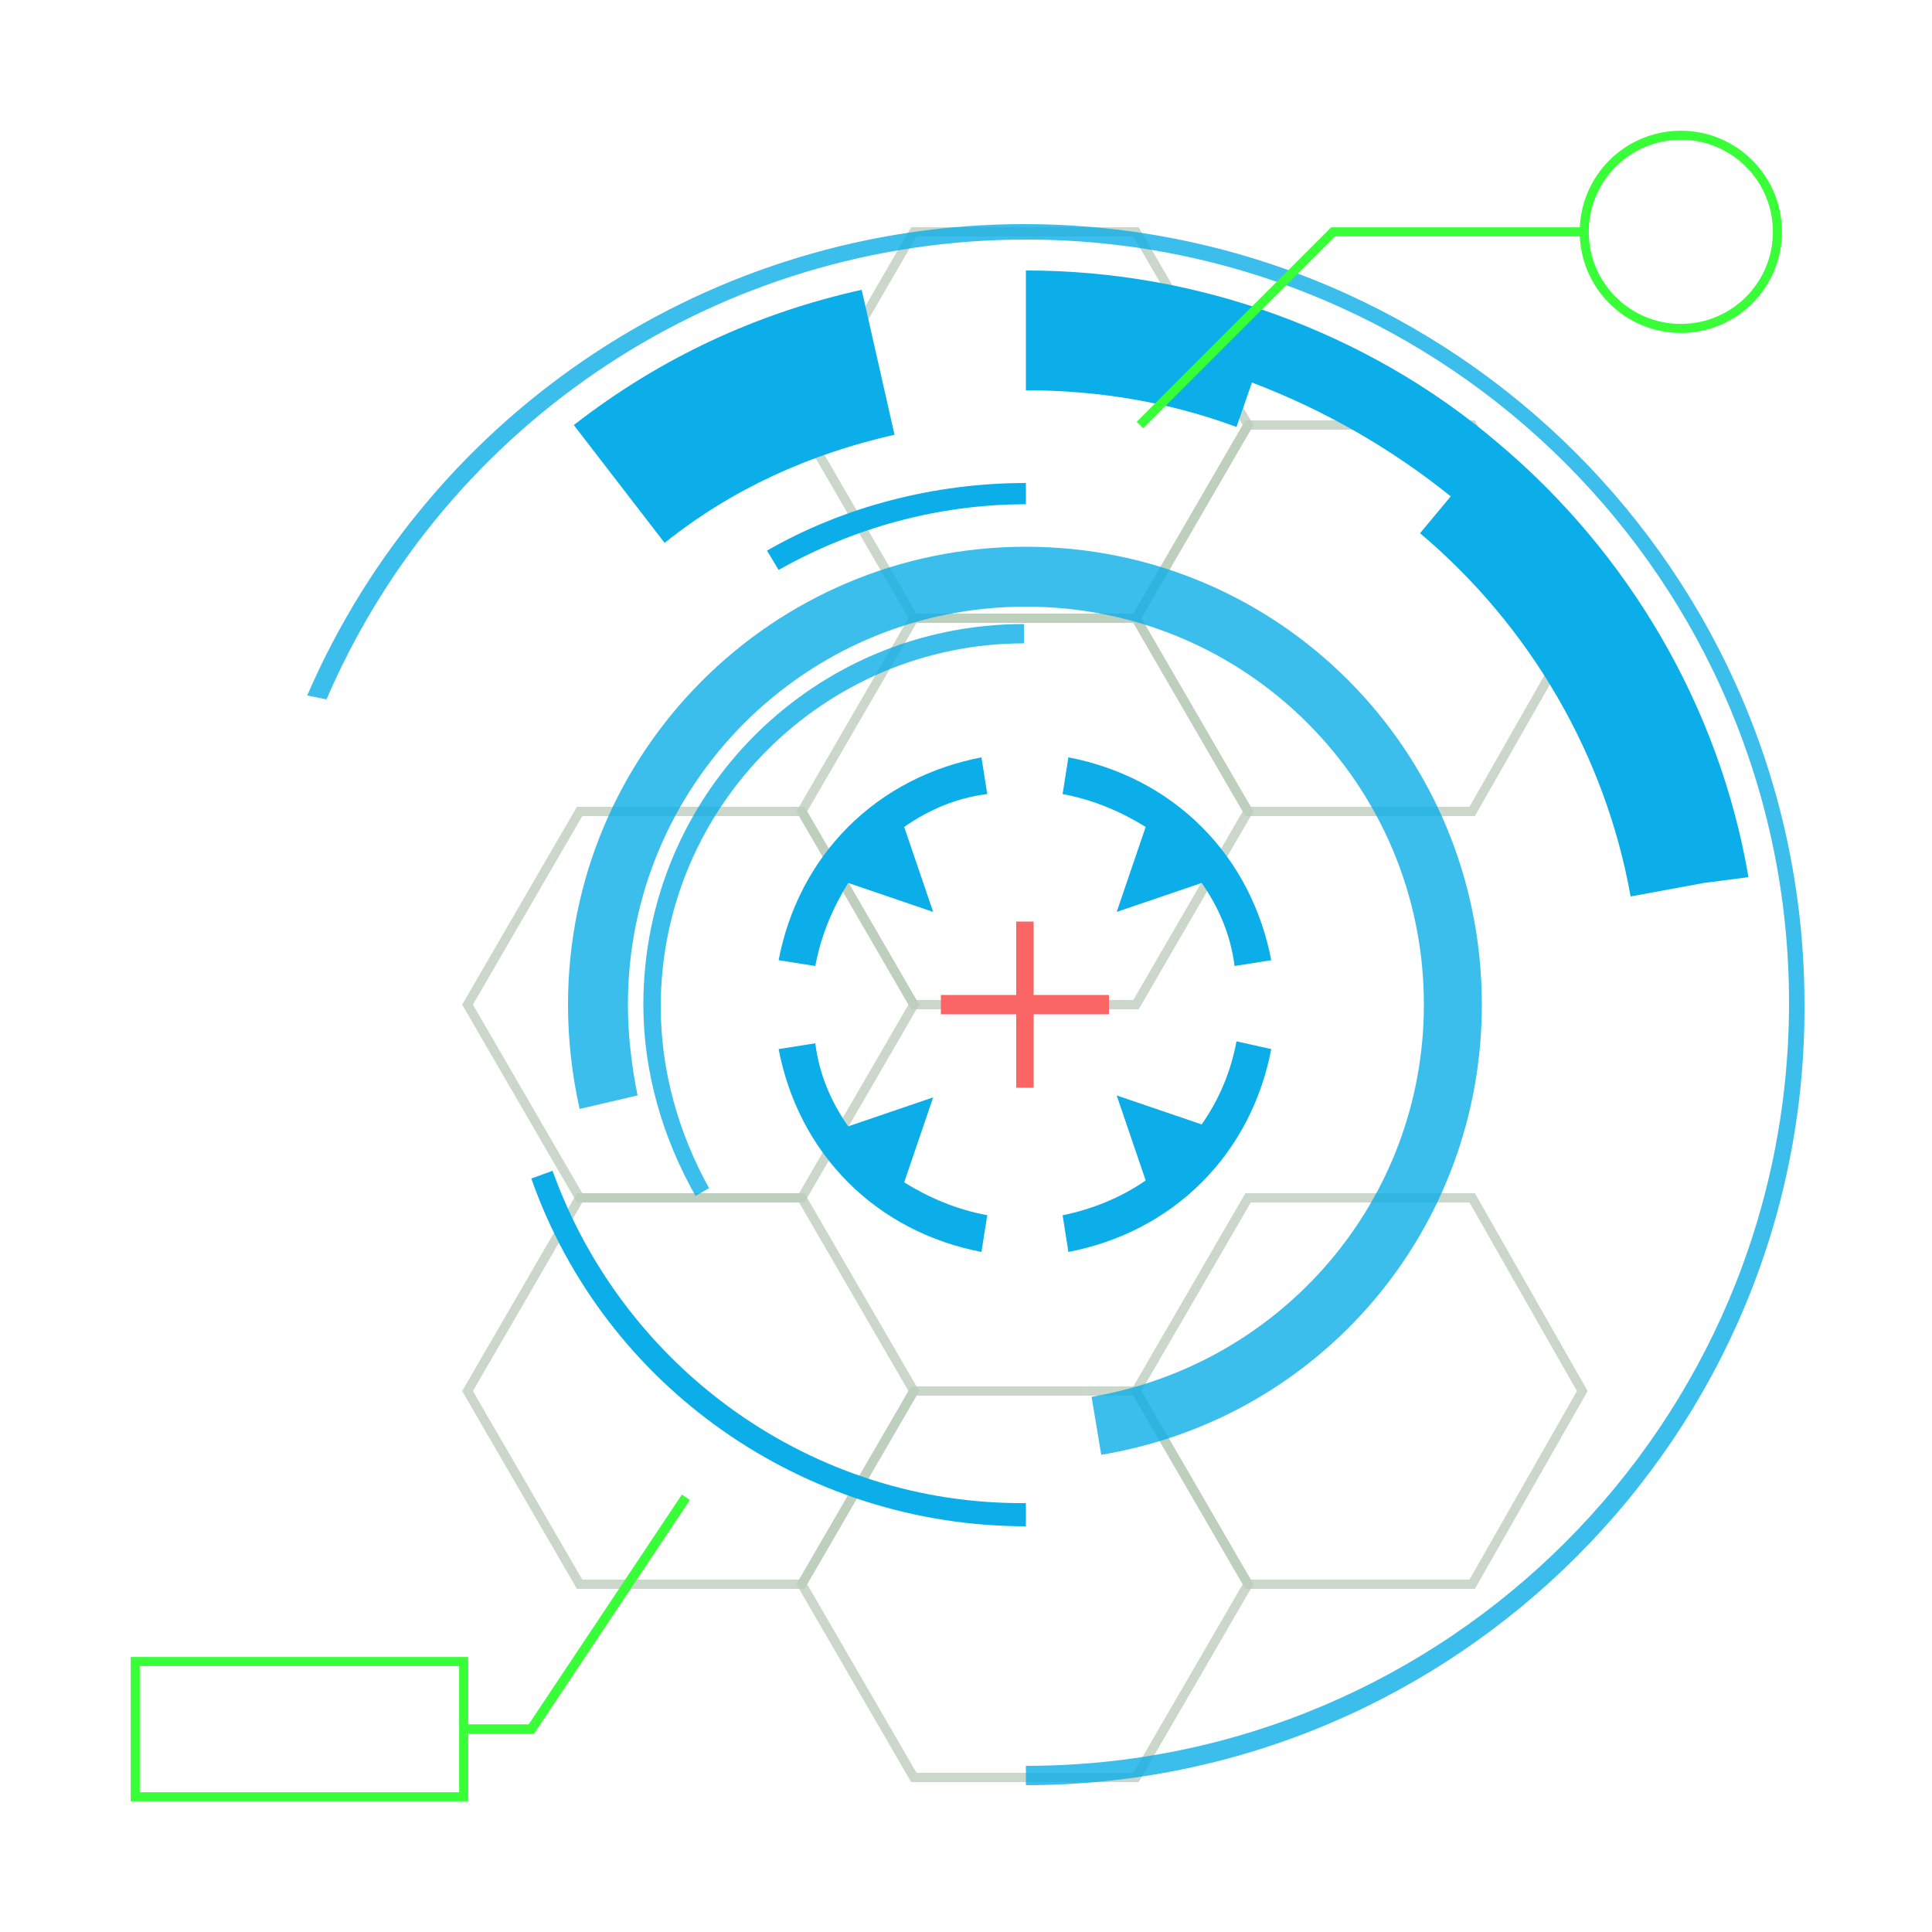 <?xml version="1.0" encoding="utf-8"?>
<svg xmlns="http://www.w3.org/2000/svg" xmlns:xlink="http://www.w3.org/1999/xlink" style="margin: auto; background: none; display: block; shape-rendering: auto;" width="100px" height="100px" viewBox="0 0 100 100" preserveAspectRatio="xMidYMid">
<style type="text/css">
  .ldio-vmy3vbcddv-st0{opacity:0.8;fill:none;stroke-width:0.481;stroke-miterlimit:10;}
  .ldio-vmy3vbcddv-st2{opacity:0.8;}
  .ldio-vmy3vbcddv-st3{fill:none;stroke-width:0.5;stroke-miterlimit:10;}
  .ldio-vmy3vbcddv-st4{fill:none;stroke-width:0.469;stroke-miterlimit:10;}
</style>
<g style="opacity:0.5">
  <polygon stroke="#799b79" class="ldio-vmy3vbcddv-st0" points="41.5 62 30 62 24.2 72 30 82 41.5 82 47.3 72"></polygon>
  <polygon stroke="#799b79" class="ldio-vmy3vbcddv-st0" points="58.8 72 47.3 72 41.5 82 47.3 92 58.8 92 64.6 82"></polygon>
  <polygon stroke="#799b79" class="ldio-vmy3vbcddv-st0" points="76.2 62 64.6 62 58.8 72 64.6 82 76.2 82 81.9 72"></polygon>
  <polygon stroke="#799b79" class="ldio-vmy3vbcddv-st0" points="41.5 42 30 42 24.2 52 30 62 41.5 62 47.3 52"></polygon>
  <polygon stroke="#799b79" class="ldio-vmy3vbcddv-st0" points="58.8 12 47.3 12 41.5 22 47.3 32 58.8 32 64.6 22"></polygon>
  <polygon stroke="#799b79" class="ldio-vmy3vbcddv-st0" points="58.8 32 47.3 32 41.5 42 47.3 52 58.8 52 64.6 42"></polygon>
  <polygon stroke="#799b79" class="ldio-vmy3vbcddv-st0" points="76.2 22 64.6 22 58.8 32 64.6 42 76.2 42 81.9 32"></polygon>
</g>
<g>
  <path fill="#0baee8" d="M48.3 56.8l-4.4 1.5c-0.9-1.3-1.5-2.7-1.7-4.3l-1.9 0.3c0.5 2.6 1.7 5 3.6 6.9c1.9 1.9 4.3 3.1 6.9 3.6 l0.3-1.9c-1.6-0.3-3-0.9-4.3-1.7L48.3 56.8z"></path>
  <path fill="#0baee8" d="M57.8 47.2l4.4-1.5c0.9 1.3 1.5 2.7 1.7 4.3l1.9-0.3c-0.5-2.6-1.7-5-3.6-6.9c-1.9-1.9-4.3-3.1-6.9-3.6L55 41.1 c1.6 0.3 3 0.9 4.3 1.7L57.8 47.2z"></path>
  <path fill="#0baee8" d="M62.2 58.2l-4.4-1.5l1.5 4.4C58 62 56.5 62.6 55 62.9l0.3 1.9c2.6-0.5 5-1.7 6.9-3.6c1.9-1.9 3.1-4.3 3.6-6.9 L64 53.9C63.7 55.5 63.1 56.9 62.2 58.2z"></path>
  <path fill="#0baee8" d="M43.9 42.8c-1.9 1.9-3.1 4.3-3.6 6.9l1.9 0.3c0.3-1.6 0.9-3 1.7-4.3l4.4 1.5l-1.5-4.4c1.3-0.9 2.7-1.5 4.3-1.7 l-0.3-1.9C48.2 39.7 45.8 40.9 43.9 42.8z"></path>
  <animateTransform attributeName="transform" type="rotate" repeatCount="indefinite" dur="6.667s" keyTimes="0;1" values="0 53.064 52;360 53.064 52"></animateTransform>
</g>
<g class="ldio-vmy3vbcddv-st2">
  <path fill="#0baee8" d="M36 61.9c-1.7-3-2.7-6.4-2.7-9.9c0-10.9 8.8-19.7 19.7-19.7v1c-10.3 0-18.8 8.4-18.8 18.8 c0 3.3 0.9 6.5 2.5 9.4L36 61.9z"></path>
  <animateTransform attributeName="transform" type="rotate" repeatCount="indefinite" dur="3.333s" keyTimes="0;1" values="360 53.064 52;0 53.064 52"></animateTransform>
</g>
<g class="ldio-vmy3vbcddv-st2">
  <path fill="#0baee8" d="M57 75.3l-0.5-3c9.9-1.7 17.2-10.2 17.2-20.3c0-11.4-9.2-20.6-20.6-20.6S32.5 40.6 32.5 52 c0 1.6 0.2 3.2 0.5 4.7l-3 0.7c-0.4-1.8-0.6-3.6-0.6-5.4c0-13.1 10.6-23.7 23.7-23.7S76.7 38.9 76.7 52 C76.7 63.6 68.4 73.4 57 75.3z"></path>
  <animateTransform attributeName="transform" type="rotate" repeatCount="indefinite" dur="2.22s" keyTimes="0;1" values="0 53.064 52;360 53.064 52"></animateTransform>
</g>
<g>
  <path fill="#0baee8" d="M90.5 45.4c-1.5-8.8-6.2-16.8-13-22.5l0 0c-3.4-2.9-7.3-5.1-11.4-6.6s-8.5-2.3-13-2.3v2.4v1.4v2.4 c3.7 0 7.4 0.6 10.9 1.9l0.8-2.3c0 0 0 0 0 0c3.7 1.4 7.2 3.4 10.3 5.9l1.2-1.5L75 25.8c0 0 0 0 0 0l-1.5 1.8 c5.7 4.8 9.6 11.5 10.9 18.8l3.8-0.7c0 0 0 0 0 0L90.5 45.4z"></path>
  <path fill="#0baee8" d="M29.7 22l4.7 6.1c3.5-2.8 7.5-4.6 11.9-5.6l-1.7-7.5C39.2 16.2 34.2 18.5 29.7 22z"></path>
  <animateTransform attributeName="transform" type="rotate" repeatCount="indefinite" dur="3.333s" keyTimes="0;1" values="360 53.064 52;0 53.064 52"></animateTransform>
</g>
<g class="ldio-vmy3vbcddv-st2">
  <path fill="#0baee8" d="M53.1 92.4v-1c21.8 0 39.5-17.7 39.5-39.5c0-21.8-17.7-39.5-39.5-39.5c-15.8 0-30 9.4-36.2 23.8L15.9 36 c6.4-14.8 21-24.4 37.1-24.4c22.3 0 40.4 18.1 40.4 40.4C93.5 74.3 75.3 92.4 53.1 92.4z"></path>
  <animateTransform attributeName="transform" type="rotate" repeatCount="indefinite" dur="2.22s" keyTimes="0;1" values="0 53.064 52;360 53.064 52"></animateTransform>
</g>
<polygon fill="#fa6666" points="57.4 51.5 53.5 51.5 53.5 47.7 52.6 47.7 52.6 51.5 48.7 51.5 48.7 52.5 52.6 52.5 52.6 56.3 53.5 56.3 53.5 52.5 57.4 52.5 ">
  <animate attributeName="opacity" repeatCount="indefinite" dur="2.22s" keyTimes="0;0.4;0.5;0.9;1" values="0;0;1;1;0"></animate>
</polygon>
<g>
  <path fill="#0baee8" d="M39.7 28.5l0.6 1c3.9-2.2 8.3-3.4 12.8-3.4V25C48.4 25 43.7 26.2 39.7 28.5z"></path>
  <path fill="#0baee8" d="M28.6 60.6l-1.1 0.4C31.3 71.8 41.6 79 53.1 79v-1.2C42.1 77.9 32.3 70.9 28.6 60.6z"></path>
  <animateTransform attributeName="transform" type="rotate" repeatCount="indefinite" dur="6.667s" keyTimes="0;1" values="360 53.064 52;0 53.064 52"></animateTransform>
</g>
<g>
  <polyline stroke="#39ff39" class="ldio-vmy3vbcddv-st3" points="35.5 77.5 27.5 89.5 24 89.5"></polyline>
  <rect stroke="#39ff39" x="7" y="86" class="ldio-vmy3vbcddv-st4" width="17" height="7"></rect>
</g>
<g>
  <polyline stroke="#39ff39" class="ldio-vmy3vbcddv-st4" points="59 22 69 12 82 12"></polyline>
  <circle stroke="#39ff39" class="ldio-vmy3vbcddv-st4" cx="87" cy="12" r="5"></circle>
</g>
<!-- [ldio] generated by https://loading.io/ --></svg>